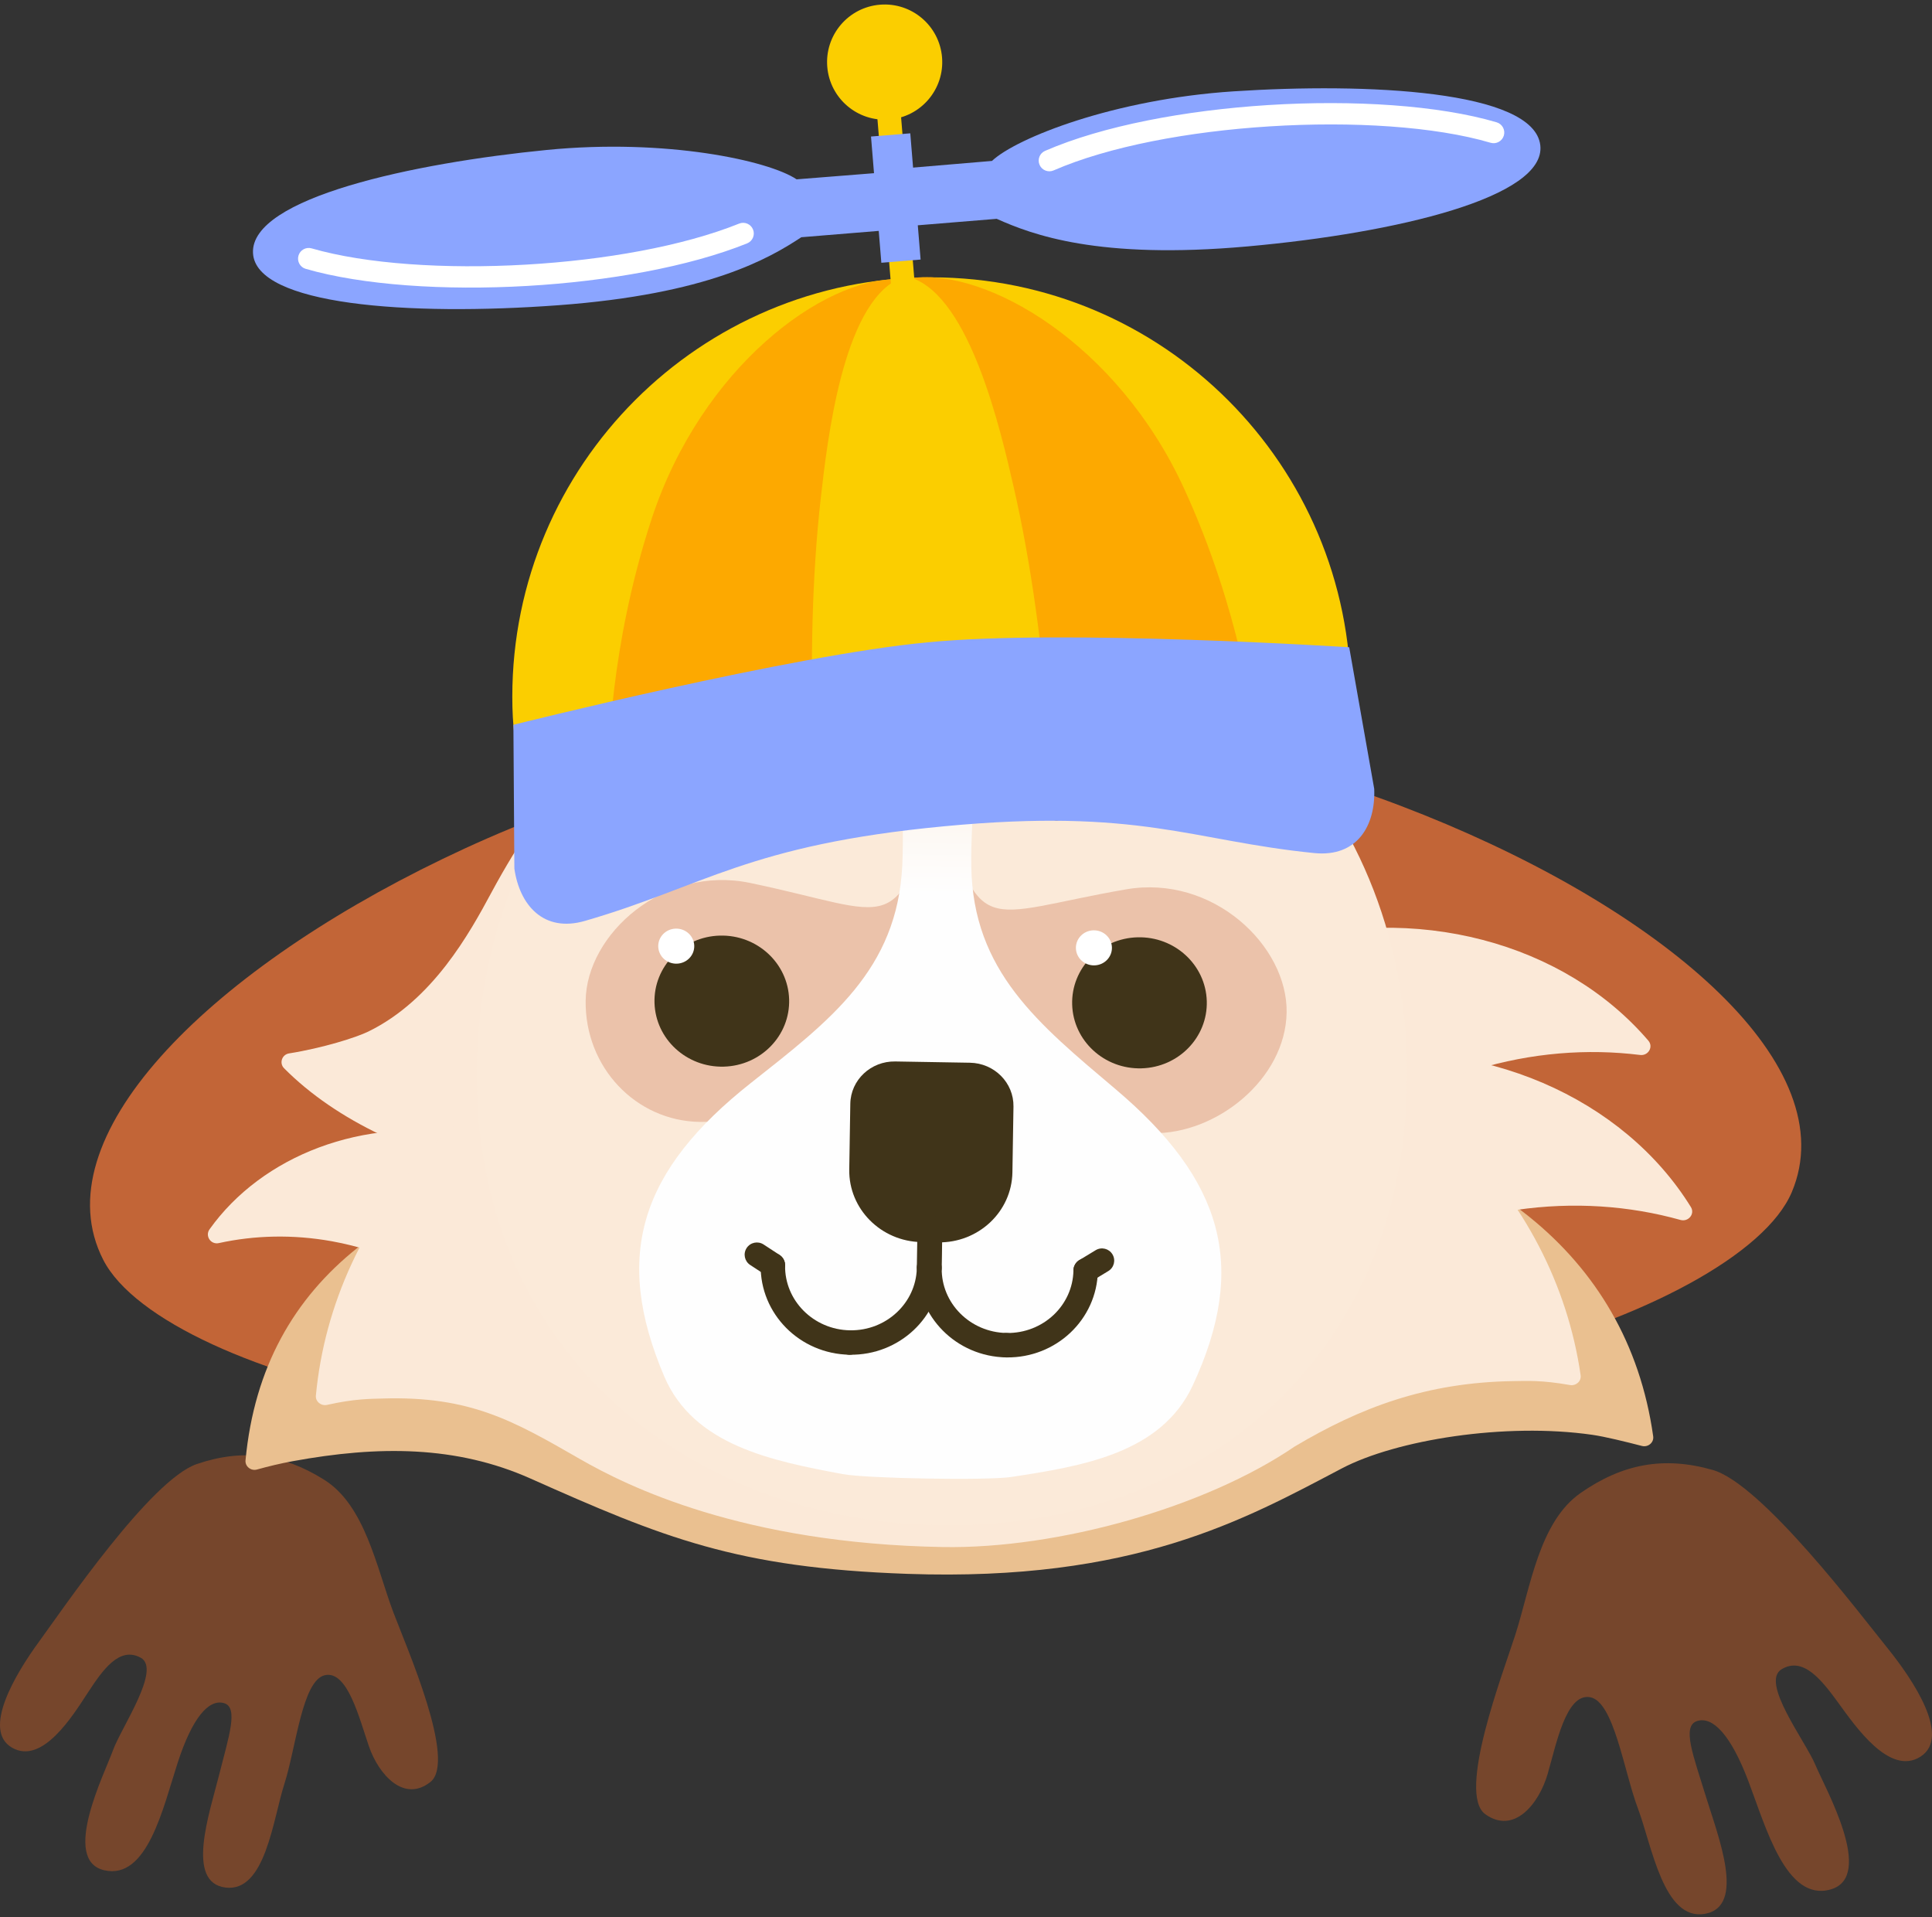<svg width="126" height="125" viewBox="0 0 126 125" fill="none" xmlns="http://www.w3.org/2000/svg" class="subs-card__img 6grade"><rect x="0" y="0" width="126" height="125" fill="#333333" stroke="none"/><path fill-rule="evenodd" clip-rule="evenodd" d="M25.647 105.11C26.523 107.437 29.794 114.825 28.069 116.19C26.343 117.555 24.702 115.71 24.067 113.882C23.433 112.055 22.672 108.902 21.192 109.225C19.711 109.547 19.304 113.96 18.551 116.297C17.797 118.634 17.307 123.402 14.703 123.072C12.1 122.742 13.648 118.271 14.286 115.742C14.923 113.214 15.582 111.304 14.592 111.042C13.601 110.781 12.537 112.009 11.589 114.929C10.64 117.85 9.612 122.603 6.792 121.942C3.972 121.281 6.819 115.645 7.363 114.135C7.907 112.625 10.55 108.827 9.172 108.083C7.793 107.339 6.72 108.849 5.732 110.36C4.745 111.871 2.764 115.089 0.785 113.951C-1.194 112.813 1.011 109.14 2.536 107.052C4.061 104.965 9.813 96.486 12.837 95.458C15.862 94.429 18.458 94.807 21.136 96.479C23.814 98.151 24.551 102.197 25.647 105.11V105.11Z" fill="#76462C"></path> <path fill-rule="evenodd" clip-rule="evenodd" d="M98.824 106.593C98.03 109.07 94.997 116.957 96.871 118.293C98.745 119.629 100.363 117.616 100.931 115.674C101.498 113.732 102.129 110.4 103.692 110.659C105.255 110.919 105.91 115.507 106.819 117.909C107.728 120.311 108.488 125.266 111.19 124.786C113.893 124.305 112.043 119.716 111.245 117.108C110.447 114.5 109.659 112.54 110.681 112.215C111.702 111.89 112.877 113.117 114.019 116.118C115.162 119.12 116.484 124.031 119.395 123.193C122.307 122.356 119.039 116.618 118.392 115.069C117.745 113.519 114.786 109.69 116.188 108.841C117.589 107.992 118.789 109.513 119.899 111.04C121.009 112.567 123.246 115.826 125.254 114.534C127.261 113.242 124.767 109.52 123.066 107.419C121.364 105.318 114.914 96.76 111.701 95.844C108.489 94.927 105.797 95.457 103.086 97.343C100.376 99.229 99.817 103.494 98.824 106.593V106.593Z" fill="#76462C"></path> <path fill-rule="evenodd" clip-rule="evenodd" d="M48.881 39.972C48.881 39.972 46.599 36.954 43.489 35.708C40.379 34.462 38.787 34.246 38.22 34.233C37.653 34.221 37.018 34.254 36.93 33.756C36.842 33.258 37.491 32.913 38.37 32.463C39.249 32.013 42.154 30.152 46.339 30.866C50.523 31.581 52.273 32.796 52.802 33.215C53.331 33.633 53.448 33.799 53.758 33.592C54.068 33.385 53.428 32.772 53.274 32.548C53.121 32.323 51.755 30.754 51.479 30.601C51.204 30.447 50.596 29.73 51.522 29.683C52.447 29.637 54.907 29.451 57.201 30.518C59.495 31.585 60.689 32.386 61.523 33.245C62.358 34.104 62.61 34.498 62.971 34.32C63.333 34.142 62.812 33.513 62.564 33.147C62.315 32.78 61.334 31.066 61.179 30.696C61.025 30.325 60.764 29.469 61.939 29.789C63.113 30.109 66.563 31.235 69.371 33.834C72.179 36.434 73.871 39.133 74.382 40.101C74.892 41.069 75.6 43.049 75.6 43.049L52.267 46.811L48.881 39.972V39.972Z" fill="#D16D3C"></path> <path d="M58.765 54.395C62.21 46.242 76.796 46.681 92.837 53.124C108.879 59.566 120.302 69.573 116.857 77.727C113.411 85.88 84.938 94.58 68.896 88.137C52.855 81.694 55.319 62.548 58.765 54.395Z" fill="#C26537"></path> <path d="M62.956 55.008C58.916 47.103 44.399 48.509 28.873 56.001C13.347 63.493 2.691 74.233 6.731 82.138C10.77 90.043 39.817 96.832 55.343 89.34C70.869 81.848 66.995 62.913 62.956 55.008V55.008Z" fill="#C26537"></path> <path d="M39.515 74.847C47.531 73.372 55.384 75.219 61.568 79.375C67.51 75.147 75.161 71.558 83.085 72.697C96.26 74.59 106.123 81.575 107.817 93.653C107.873 94.057 107.483 94.383 107.079 94.278C106.029 94.006 104.666 93.67 103.842 93.552C98.171 92.737 91.059 93.877 87.502 95.747C81.19 99.064 73.981 103.136 59.188 102.619C48.037 102.23 43.242 100.254 34.596 96.403C29.775 94.256 24.694 94.242 19.065 95.277C18.283 95.421 17.513 95.606 16.76 95.816C16.366 95.926 15.975 95.613 16.012 95.216C17.156 83.078 26.434 77.254 39.515 74.847V74.847Z" fill="#EAC090"></path> <path d="M30.562 74.001C23.663 72.755 17.077 75.372 13.666 80.153C13.359 80.583 13.744 81.168 14.269 81.053C16.591 80.543 19.099 80.474 21.651 80.934C28.621 82.193 33.845 87.036 35.216 92.774C35.67 92.878 36.127 92.975 36.593 93.059C39.023 93.498 41.416 93.581 43.672 93.443C43.685 93.411 43.702 93.365 43.714 93.332C43.724 93.307 43.734 93.274 43.743 93.249C43.816 93.055 43.885 92.852 43.947 92.654C43.958 92.622 43.968 92.59 43.978 92.559C44.044 92.342 44.106 92.124 44.162 91.902C44.163 91.898 44.138 91.889 44.139 91.885C44.197 91.656 44.211 91.476 44.255 91.241C44.256 91.238 44.244 91.23 44.245 91.224C44.246 91.218 44.235 91.212 44.235 91.206C44.235 91.204 44.236 91.202 44.236 91.202C44.236 91.194 44.252 91.188 44.252 91.188C45.734 83.336 39.628 75.637 30.562 74.001V74.001Z" fill="#FBE9D8"></path> <path d="M86.888 68.895C96.711 67.466 105.898 71.625 110.276 78.703C110.552 79.149 110.113 79.686 109.598 79.543C106.272 78.614 102.625 78.346 98.885 78.891C89.204 80.299 81.775 86.741 79.626 94.6C78.995 94.722 78.358 94.835 77.712 94.929C74.337 95.42 71.028 95.422 67.919 95.124C67.904 95.079 67.881 95.015 67.866 94.97C67.854 94.935 67.841 94.889 67.829 94.854C67.738 94.583 67.652 94.299 67.574 94.022C67.562 93.978 67.549 93.934 67.537 93.889C67.454 93.587 67.378 93.282 67.311 92.974C67.31 92.968 67.345 92.958 67.344 92.952C67.275 92.632 67.263 92.383 67.212 92.056C67.212 92.053 67.21 92.042 67.209 92.033C67.208 92.025 67.206 92.018 67.205 92.01C67.205 92.007 67.204 92.004 67.204 92C67.203 91.993 67.201 91.983 67.201 91.98C65.504 81.071 74.296 70.728 86.888 68.895V68.895Z" fill="#FBE9D8"></path> <path d="M82.86 61.624C92.341 58.756 102.07 61.507 107.503 67.855C107.846 68.256 107.496 68.852 106.964 68.786C103.533 68.361 99.888 68.636 96.277 69.729C86.932 72.555 80.6 80.024 79.706 88.113C79.102 88.327 78.491 88.533 77.867 88.722C74.609 89.707 71.34 90.199 68.222 90.366C68.199 90.323 68.167 90.263 68.144 90.221C68.127 90.188 68.108 90.144 68.091 90.111C67.958 89.856 67.828 89.589 67.708 89.327C67.689 89.285 67.669 89.243 67.65 89.201C67.522 88.915 67.399 88.624 67.284 88.329C67.282 88.324 67.315 88.309 67.313 88.303C67.195 87.997 67.144 87.753 67.043 87.437C67.042 87.433 67.039 87.423 67.036 87.415C67.033 87.407 67.031 87.4 67.028 87.392C67.027 87.389 67.027 87.386 67.026 87.383C67.023 87.376 67.02 87.366 67.019 87.363C63.636 76.83 70.705 65.301 82.86 61.624V61.624Z" fill="#FBE9D8"></path> <path d="M64.423 41.285C64.427 41.293 64.432 41.304 64.434 41.308C70.255 53.583 63.813 68.556 49.983 74.747C39.545 79.419 25.338 76.513 18.527 69.653C18.197 69.321 18.385 68.758 18.852 68.684C21.049 68.335 23.235 67.644 24.021 67.259C28.229 65.202 30.619 60.852 32.045 58.203C35.598 51.604 40.797 45.094 49.691 41.113C53.398 39.454 64.401 41.238 64.406 41.248C64.41 41.257 64.414 41.265 64.418 41.274C64.42 41.278 64.421 41.281 64.423 41.285V41.285Z" fill="#FBE9D8"></path> <path d="M44.14 66.258C50.37 65.082 56.501 65.885 61.829 68.192C66.793 66.013 72.482 65.142 78.34 65.984C91.529 67.879 101.374 77.801 103.085 89.671C103.141 90.058 102.78 90.377 102.386 90.307C100.558 89.981 99.546 90.039 98.743 90.05C93.014 90.126 88.705 91.78 84.432 94.317C78.577 98.308 68.956 100.997 61.503 100.87C48.434 100.646 40.897 96.9 37.819 95.13C33.502 92.648 30.685 91.012 24.957 91.186C24.155 91.21 23.141 91.196 21.331 91.601C20.941 91.688 20.565 91.384 20.601 90.996C21.72 79.064 31.06 68.725 44.14 66.258V66.258Z" fill="#FBE9D8"></path> <path d="M31.096 69.584C30.803 87.72 44.515 99.162 61.268 99.448C78.021 99.734 91.471 88.756 91.763 70.62C92.055 52.483 78.687 39.089 61.934 38.803C45.181 38.517 31.388 51.447 31.096 69.584V69.584Z" fill="#FBEAD9"></path> <path d="M61.276 51.751C63.936 61.476 63.878 59.64 73.443 57.987C79.107 57.008 83.992 61.677 83.91 66.024C83.83 70.371 79.325 73.966 75.155 73.885C72.826 73.84 68.776 72.568 66.28 70.274C58.337 62.977 61.242 51.627 61.276 51.751V51.751Z" fill="#EBC2AA"></path> <path d="M61.277 51.751C58.305 61.38 58.422 59.547 48.915 57.568C43.287 56.396 38.254 60.897 38.195 65.244C38.136 69.591 41.47 73.09 45.641 73.151C47.97 73.185 53.111 72.3 55.679 70.094C63.852 63.071 61.315 51.628 61.277 51.751V51.751Z" fill="#EBC2AA"></path> <path d="M42.685 65.39C42.755 67.749 44.777 69.61 47.201 69.547C49.626 69.483 51.534 67.519 51.465 65.16C51.395 62.801 49.373 60.94 46.949 61.003C44.524 61.067 42.615 63.031 42.685 65.39Z" fill="#403419"></path> <path d="M42.929 61.721C42.948 62.353 43.489 62.85 44.137 62.833C44.785 62.816 45.296 62.291 45.277 61.66C45.258 61.029 44.718 60.531 44.069 60.548C43.421 60.565 42.91 61.091 42.929 61.721Z" fill="white"></path> <path d="M48.965 70.616C54.127 66.537 58.524 63.247 58.845 56.404C59.005 52.997 58.546 49.413 59.012 46.037C59.101 45.39 59.394 44.822 59.786 44.396C60.214 43.805 60.758 43.577 61.302 43.62C61.847 43.596 62.384 43.842 62.792 44.447C63.17 44.887 63.444 45.464 63.513 46.114C63.87 49.504 63.296 53.07 63.346 56.481C63.446 63.331 67.734 66.769 72.762 71.022C79.756 76.94 81.412 82.537 77.792 90.325C75.726 94.768 70.583 95.595 65.952 96.302C64.401 96.539 56.5 96.404 54.956 96.114C50.351 95.25 45.237 94.248 43.316 89.736C39.949 81.829 41.784 76.292 48.965 70.616V70.616Z" fill="url(#paint0_linear_50_125)"></path> <path d="M60.09 80.987L61.174 81.005C63.813 81.05 65.986 79.005 66.027 76.437L66.096 72.149C66.121 70.598 64.85 69.319 63.256 69.292L58.386 69.209C56.792 69.182 55.48 70.417 55.455 71.967L55.386 76.255C55.345 78.823 57.451 80.941 60.09 80.987V80.987Z" fill="#403419"></path> <path d="M59.867 79.956C59.874 79.517 60.236 79.166 60.675 79.173C61.115 79.179 61.466 79.542 61.459 79.981L61.416 82.68C61.409 83.12 61.047 83.471 60.607 83.464C60.167 83.457 59.817 83.095 59.823 82.655L59.867 79.956Z" fill="#403419"></path> <path d="M59.824 82.655C59.831 82.216 60.193 81.865 60.633 81.872C61.072 81.878 61.423 82.241 61.416 82.68C61.398 83.824 61.859 84.869 62.62 85.635C63.386 86.406 64.456 86.893 65.644 86.913C66.084 86.92 66.435 87.282 66.428 87.722C66.421 88.161 66.059 88.512 65.619 88.505C63.997 88.478 62.537 87.812 61.49 86.758C60.437 85.699 59.798 84.248 59.824 82.655Z" fill="#403419"></path> <path d="M65.61 88.505C65.171 88.493 64.824 88.127 64.836 87.687C64.848 87.248 65.214 86.901 65.654 86.913L65.662 86.913C66.845 86.929 67.923 86.479 68.71 85.739C69.49 85.004 69.984 83.982 70.007 82.846H70.004V82.841C70.004 82.4 70.362 82.042 70.804 82.042C71.245 82.042 71.603 82.4 71.603 82.841V82.846H71.6V82.859C71.573 84.451 70.887 85.878 69.802 86.9C68.727 87.912 67.257 88.526 65.645 88.506L65.61 88.505V88.505Z" fill="#403419"></path> <path d="M71.216 83.522C70.84 83.749 70.35 83.629 70.123 83.254C69.895 82.878 70.016 82.388 70.391 82.161L71.458 81.514C71.834 81.287 72.323 81.407 72.55 81.783C72.778 82.159 72.658 82.648 72.282 82.875L71.216 83.522Z" fill="#403419"></path> <path d="M59.837 79.955C59.843 79.516 60.206 79.165 60.645 79.172C61.085 79.178 61.435 79.541 61.429 79.98L61.386 82.68C61.379 83.119 61.016 83.47 60.577 83.463C60.137 83.456 59.786 83.094 59.793 82.654L59.837 79.955Z" fill="#403419"></path> <path d="M59.79 82.667C59.79 82.226 60.148 81.868 60.589 81.868C61.031 81.868 61.389 82.226 61.389 82.667V82.671C61.389 82.701 61.387 82.731 61.384 82.76C61.336 84.322 60.656 85.72 59.588 86.726C58.511 87.739 57.038 88.354 55.422 88.331V88.334H55.417C54.976 88.334 54.618 87.976 54.618 87.535C54.618 87.093 54.976 86.736 55.417 86.736H55.422V86.739H55.434C56.623 86.758 57.705 86.308 58.495 85.564C59.265 84.84 59.756 83.837 59.792 82.721L59.79 82.667Z" fill="#403419"></path> <path d="M55.43 86.739C55.869 86.746 56.22 87.108 56.213 87.547C56.206 87.987 55.844 88.338 55.405 88.331C53.782 88.303 52.322 87.638 51.275 86.584C50.222 85.525 49.584 84.073 49.609 82.481C49.616 82.041 49.978 81.691 50.418 81.697C50.857 81.704 51.208 82.067 51.201 82.506C51.183 83.65 51.645 84.695 52.405 85.46C53.172 86.231 54.241 86.719 55.43 86.739V86.739Z" fill="#403419"></path> <path d="M50.844 81.825C51.213 82.067 51.316 82.561 51.075 82.93C50.834 83.299 50.339 83.403 49.97 83.161L48.925 82.478C48.556 82.237 48.453 81.742 48.694 81.373C48.935 81.004 49.43 80.901 49.799 81.142L50.844 81.825Z" fill="#403419"></path> <path d="M68.645 53.088C69.233 52.063 70.387 50.315 72.074 48.923C72.478 48.59 73.008 48.439 73.531 48.519C74.738 48.703 77.097 49.164 79.015 50.154C80.64 50.992 81.533 52.198 81.986 53.026C82.187 53.395 81.816 53.886 81.424 53.718C79.014 52.685 78.167 52.518 75.228 52.268C72.826 52.064 70.099 52.95 69.039 53.484C68.778 53.616 68.502 53.338 68.645 53.088V53.088Z" fill="#CD975E"></path> <path d="M53.722 52.833C53.167 51.789 52.071 50.002 50.429 48.553C50.037 48.206 49.511 48.038 48.986 48.1C47.774 48.243 45.401 48.623 43.453 49.547C41.801 50.329 40.87 51.504 40.39 52.317C40.177 52.677 40.533 53.182 40.93 53.027C43.372 52.076 44.224 51.939 47.169 51.789C49.577 51.667 52.273 52.646 53.315 53.216C53.573 53.356 53.857 53.088 53.722 52.833V52.833Z" fill="#CD975E"></path> <path fill-rule="evenodd" clip-rule="evenodd" d="M77.734 43.414C77.519 43.145 72.157 38.961 66.944 38.052C61.732 37.143 57.269 37.235 52.924 38.803C48.578 40.37 44.077 43.775 43.899 44.067C43.721 44.359 43.68 44.755 44.862 44.57C49.319 43.87 53.953 41.461 58.199 44.979C59.279 45.874 59.735 46.449 60.808 46.441C61.882 46.432 62.398 45.8 63.067 45.335C63.736 44.87 65.639 42.827 67.991 42.667C70.342 42.507 73.174 42.798 74.823 43.134C76.472 43.471 78.277 43.911 77.734 43.414V43.414Z" fill="#BF6336"></path> <path d="M69.924 65.501C69.993 67.86 72.015 69.721 74.44 69.658C76.864 69.594 78.773 67.63 78.703 65.271C78.633 62.912 76.612 61.051 74.187 61.114C71.763 61.178 69.854 63.142 69.924 65.501Z" fill="#403419"></path> <path d="M70.168 61.833C70.187 62.464 70.728 62.961 71.376 62.944C72.025 62.928 72.535 62.402 72.517 61.771C72.498 61.14 71.957 60.642 71.309 60.659C70.66 60.676 70.15 61.202 70.168 61.833Z" fill="white"></path> <path fill-rule="evenodd" clip-rule="evenodd" d="M60.755 18.084C75.856 18.084 88.099 30.326 88.099 45.428C88.099 60.529 75.533 47.319 60.431 47.319C45.33 47.319 33.411 60.529 33.411 45.428C33.411 30.326 45.653 18.084 60.755 18.084Z" fill="#FBCE00"></path> <path fill-rule="evenodd" clip-rule="evenodd" d="M58.574 18.205C53.703 18.11 45.761 23.919 42.5 33.826C39.732 42.235 39.709 49.53 39.709 49.53L53.035 48.73C52.849 43.266 52.945 37.629 53.528 32.486C53.964 28.64 54.964 19.951 58.574 18.205V18.205Z" fill="#FDA900"></path> <path fill-rule="evenodd" clip-rule="evenodd" d="M59.486 18.129C64.315 17.486 72.861 22.363 77.217 31.84C80.915 39.883 81.76 47.129 81.76 47.129L68.428 47.836C67.997 42.385 67.267 36.795 66.108 31.75C65.242 27.979 63.27 19.457 59.486 18.129Z" fill="#FDA900"></path> <path fill-rule="evenodd" clip-rule="evenodd" d="M61.57 53.875C74.356 52.665 77.666 54.816 85.716 55.622C88.506 55.901 89.719 53.841 89.623 51.435C88.779 46.655 88.837 46.983 87.992 42.203C87.992 42.203 69.27 41.001 60.478 41.885C51.68 42.694 33.483 47.258 33.483 47.258C33.516 52.113 33.514 51.779 33.546 56.633C33.886 59.017 35.452 60.824 38.146 60.045C45.918 57.799 48.786 55.085 61.57 53.875V53.875Z" fill="#8BA5FF"></path> <path fill-rule="evenodd" clip-rule="evenodd" d="M59.429 10.937L64.693 10.493C66.288 8.99 72.666 6.465 80.445 5.956C89.11 5.388 100.04 5.879 100.454 9.473C100.843 12.85 91.132 15.189 81.366 16.066C71.601 16.944 67.295 15.29 65.002 14.268L59.384 14.728L59.429 10.937V10.937Z" fill="#8BA5FF"></path> <path d="M58.715 7.01L57.173 7.136L58.129 18.816L59.67 18.689L58.715 7.01Z" fill="#FBCE00"></path> <path d="M59.366 8.693L56.805 8.902L57.479 17.133L60.039 16.923L59.366 8.693Z" fill="#8BA5FF"></path> <path d="M58.001 7.792C60.069 7.623 61.607 5.81 61.438 3.743C61.269 1.676 59.456 0.137 57.389 0.306C55.322 0.475 53.783 2.288 53.952 4.355C54.121 6.422 55.934 7.961 58.001 7.792Z" fill="#FBCE00"></path> <path fill-rule="evenodd" clip-rule="evenodd" d="M57.218 11.275L51.952 11.693C50.133 10.469 43.429 9.014 35.671 9.776C27.03 10.625 16.324 12.885 16.5 16.499C16.665 19.894 26.628 20.623 36.406 19.902C46.184 19.181 50.164 16.849 52.26 15.468L57.878 15.008L57.218 11.275V11.275Z" fill="#8BA5FF"></path> <path d="M19.939 17.53C19.57 17.423 19.358 17.037 19.465 16.669C19.572 16.3 19.957 16.088 20.326 16.195C23.862 17.217 29.061 17.558 34.311 17.254C39.41 16.959 44.534 16.056 48.207 14.578C48.563 14.435 48.968 14.608 49.111 14.965C49.254 15.321 49.081 15.726 48.724 15.869C44.909 17.404 39.625 18.34 34.388 18.643C28.997 18.955 23.629 18.596 19.939 17.53V17.53Z" fill="white"></path> <path d="M97.605 7.974C97.974 8.083 98.185 8.469 98.077 8.838C97.968 9.206 97.582 9.417 97.213 9.309C93.597 8.241 88.198 7.898 82.782 8.241C77.55 8.571 72.329 9.54 68.714 11.111C68.362 11.264 67.952 11.103 67.799 10.751C67.645 10.399 67.806 9.989 68.158 9.836C71.928 8.198 77.319 7.191 82.694 6.851C88.258 6.5 93.835 6.861 97.605 7.974V7.974Z" fill="white"></path> <defs><linearGradient id="paint0_linear_50_125" x1="60.652" y1="96.421" x2="61.563" y2="43.633" gradientUnits="userSpaceOnUse"><stop stop-color="#FEFEFE"></stop> <stop offset="0.722" stop-color="#FEFEFE"></stop> <stop offset="1" stop-color="#FBEAD9"></stop></linearGradient></defs></svg>